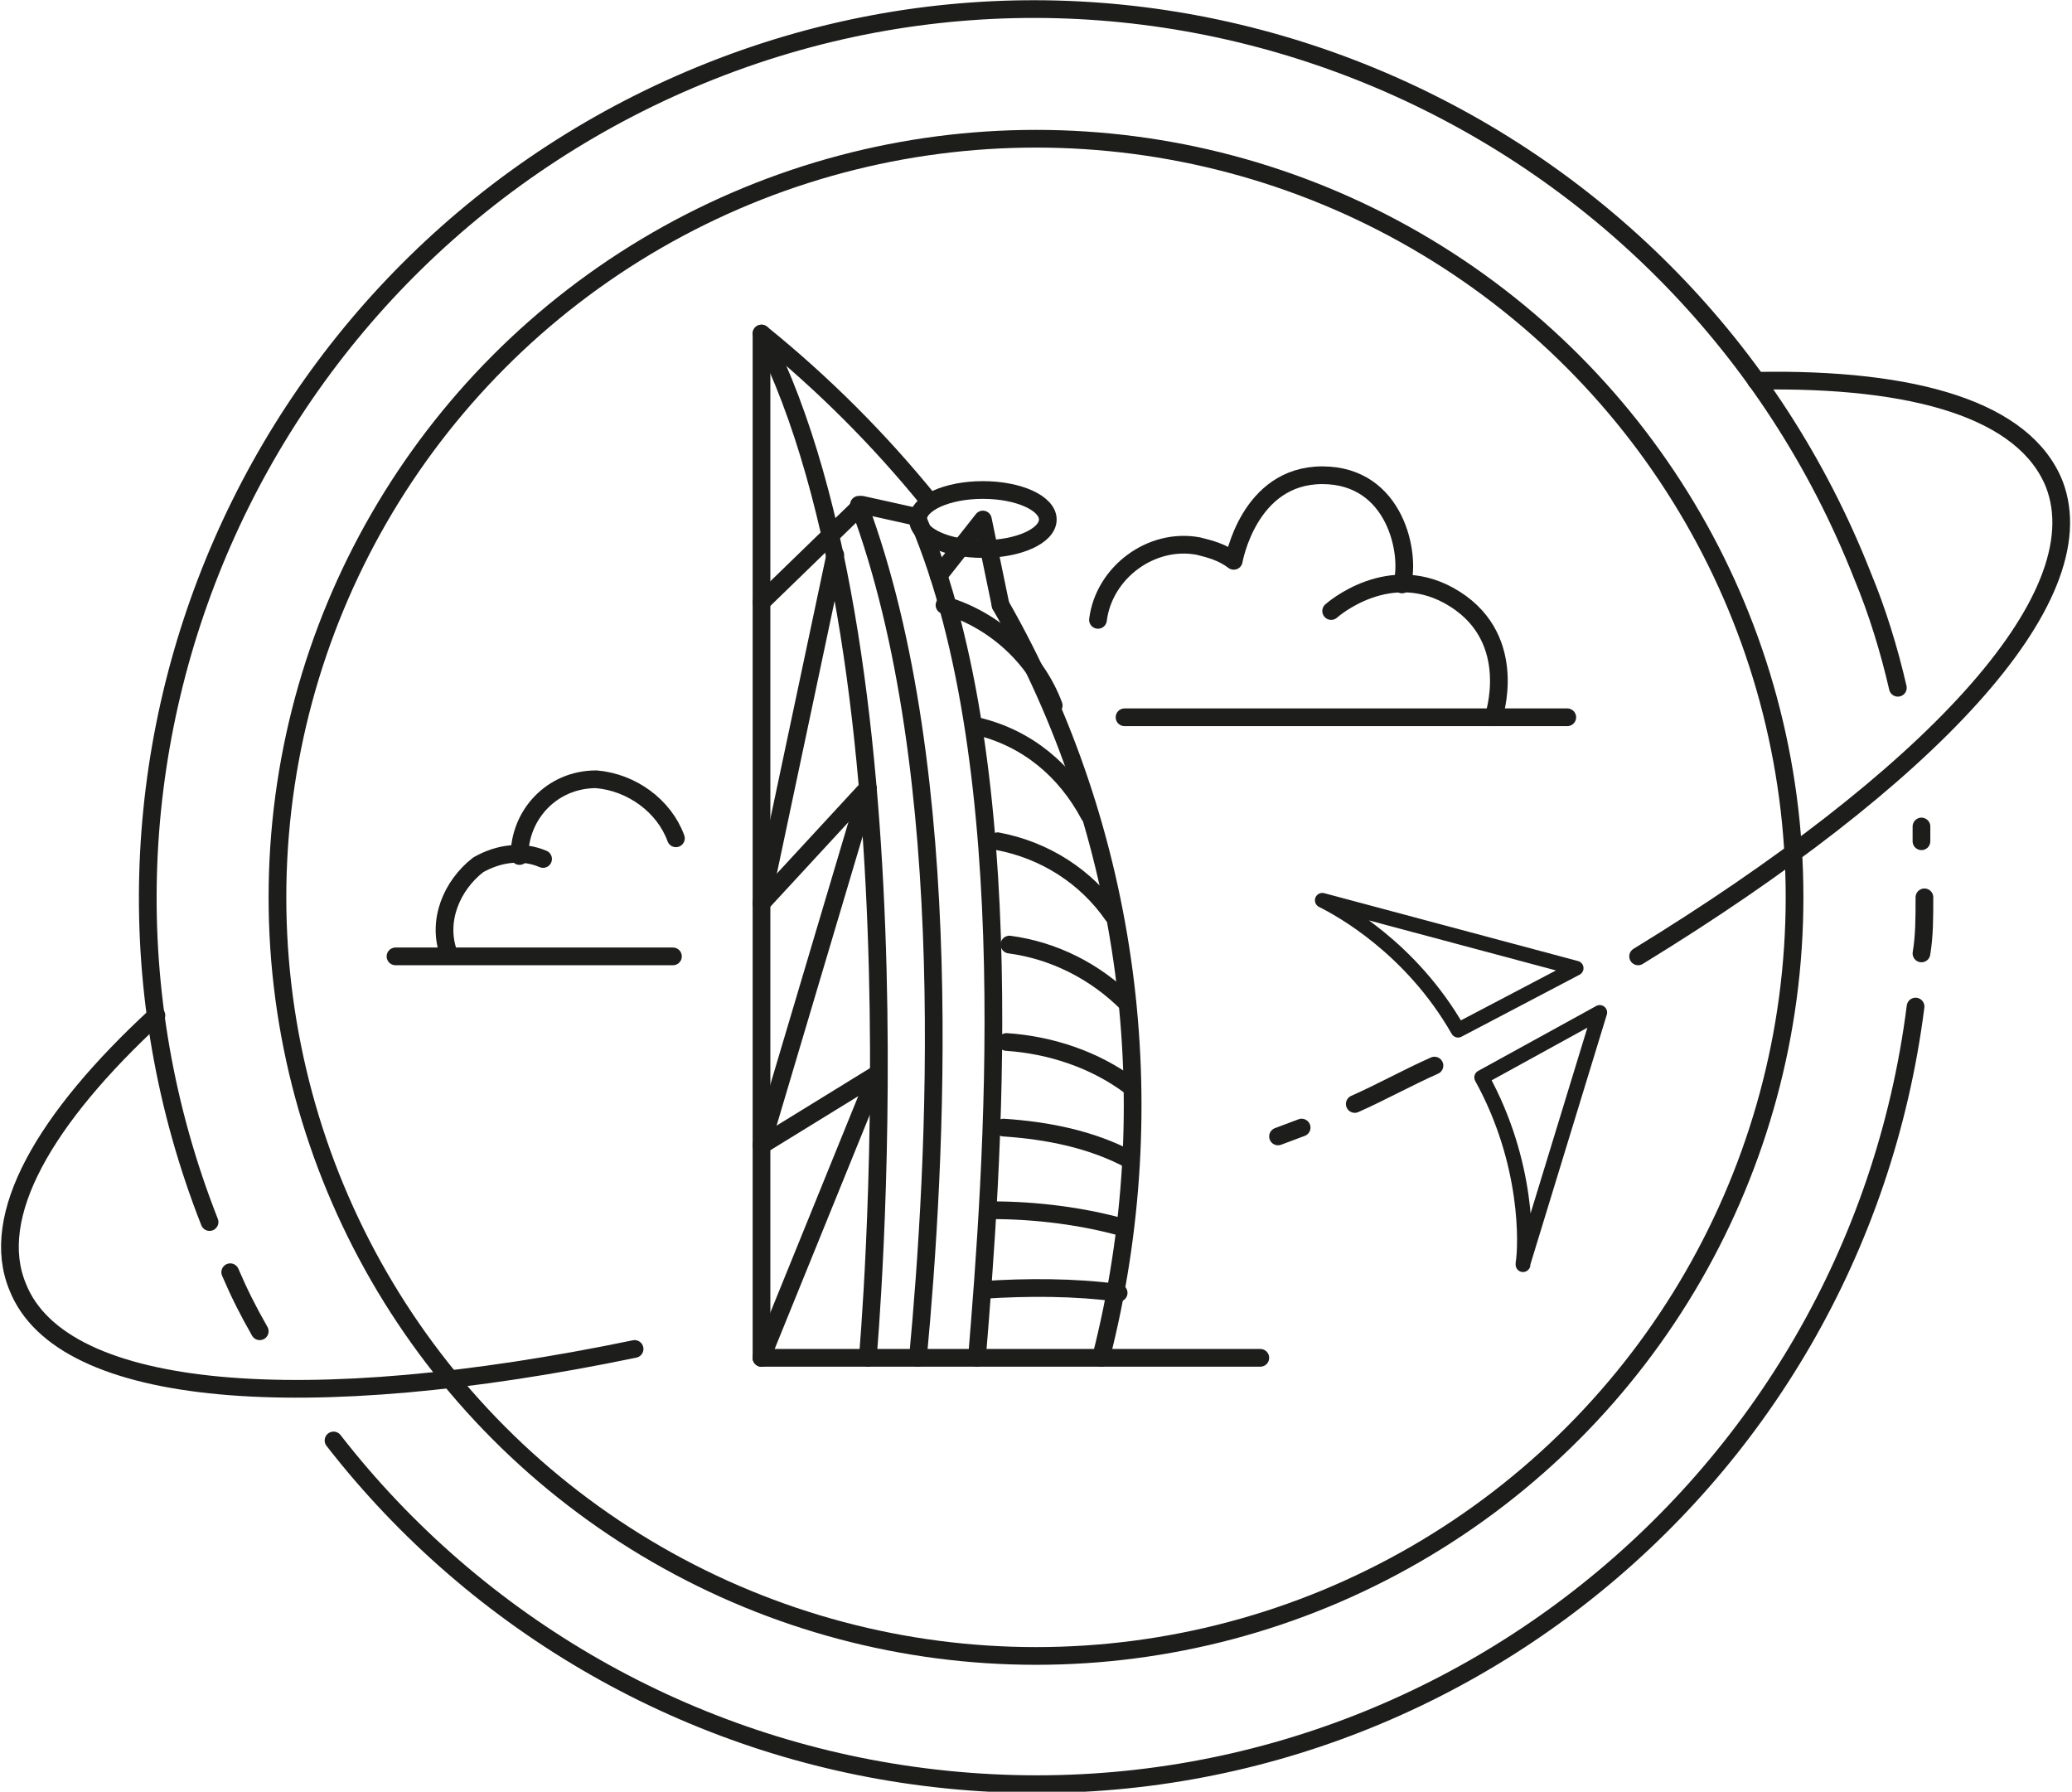 <?xml version="1.0" encoding="utf-8"?>
<!-- Generator: Adobe Illustrator 24.3.0, SVG Export Plug-In . SVG Version: 6.00 Build 0)  -->
<svg version="1.1" id="Layer_1" xmlns="http://www.w3.org/2000/svg" xmlns:xlink="http://www.w3.org/1999/xlink" x="0px" y="0px"
	 viewBox="0 0 70.2 60.7" style="enable-background:new 0 0 70.2 60.7;" xml:space="preserve">
<style type="text/css">
	.st0{fill:none;stroke:#1D1E1C;stroke-width:0.6;stroke-linecap:round;stroke-linejoin:round;}
	.st1{fill:none;stroke:#1D1E1C;stroke-width:0.6;stroke-linecap:round;stroke-miterlimit:10;}
	.st2{fill:none;stroke:#1D1E1C;stroke-width:0.6;stroke-miterlimit:10;}
	.st3{fill:none;stroke:#1D1E1C;stroke-width:0.5;stroke-linecap:round;stroke-linejoin:round;stroke-miterlimit:10;}
</style>
<g id="Layer_2_1_">
	<g id="Layer_1-2">
		<path class="st0" d="M31.5,17c-1.7-2.1-3.6-4-5.7-5.7V46"/>
		<path class="st0" d="M37.3,46c2.2-8.6,1-17.8-3.4-25.5"/>
		<path class="st0" d="M29.4,46c0,0,2.1-23.5-3.6-34.7"/>
		<path class="st0" d="M31.1,46c0.6-6.4,1.4-19.8-2-28.9"/>
		<polyline class="st0" points="31,17.5 29.2,17.1 25.8,20.4 		"/>
		<path class="st0" d="M33.1,46c0.5-6.1,1.6-19.9-2-28.4"/>
		<line class="st0" x1="29.4" y1="26.7" x2="25.8" y2="30.6"/>
		<line class="st0" x1="29.7" y1="36.4" x2="25.8" y2="38.8"/>
		<line class="st0" x1="28.3" y1="18.8" x2="25.8" y2="30.6"/>
		<line class="st0" x1="29.4" y1="26.7" x2="25.8" y2="38.8"/>
		<line class="st0" x1="29.7" y1="36.4" x2="25.8" y2="46"/>
		<ellipse class="st0" cx="33.3" cy="17.6" rx="2.2" ry="1"/>
		<polyline class="st0" points="33.9,20.5 33.3,17.6 31.8,19.5 		"/>
		<line class="st0" x1="25.8" y1="46" x2="42.7" y2="46"/>
		<path class="st1" d="M7.1,41.4C1,25.9,8.7,8.5,24.1,2.4S57,4,63.1,19.5c0.5,1.2,0.9,2.5,1.2,3.8"/>
		<path class="st1" d="M8.8,45.1c-0.4-0.7-0.7-1.3-1-2"/>
		<path class="st1" d="M64.9,34.1c-2.1,16.5-17.1,28.2-33.6,26.1c-7.9-1-15.1-5.1-20-11.4"/>
		<path class="st1" d="M65.2,30.4c0,0.7,0,1.3-0.1,1.9"/>
		<path class="st1" d="M65.1,28v0.5"/>
		<circle class="st2" cx="35.1" cy="30.4" r="25.7"/>
		<path class="st0" d="M5.3,34.4c-3.8,3.5-5.7,6.8-4.7,9.2c1.5,3.8,9.8,4.4,20.9,2.1"/>
		<path class="st0" d="M44.1,38.2l-0.8,0.3"/>
		<path class="st0" d="M48.6,36.1c-0.9,0.4-1.8,0.9-2.7,1.3"/>
		<path class="st0" d="M59.5,12.9c5.4-0.1,9.1,1,10.1,3.5c1.5,3.9-4.3,10-14.1,16"/>
		<line class="st0" x1="22.8" y1="32.4" x2="13.4" y2="32.4"/>
		<path class="st0" d="M22.9,28.4c-0.4-1.1-1.5-1.9-2.7-2c-1.5,0-2.6,1.2-2.6,2.6"/>
		<path class="st0" d="M18.4,29.1c-0.7-0.3-1.5-0.2-2.2,0.2c-0.9,0.7-1.4,1.9-1,3"/>
		<line class="st0" x1="38.1" y1="24.3" x2="53.1" y2="24.3"/>
		<path class="st0" d="M37.2,21c0.2-1.6,1.8-2.8,3.4-2.5c0.4,0.1,0.8,0.2,1.2,0.5c0,0,0.5-2.9,3-2.9s3,2.7,2.7,3.7"/>
		<path class="st0" d="M45.1,20.7c0,0,2-1.8,4.2-0.4s1.3,4,1.3,4"/>
		<path class="st1" d="M35.7,23.9c-0.6-1.6-2-2.9-3.7-3.4"/>
		<path class="st1" d="M36.9,27.6c-0.8-1.5-2.1-2.6-3.8-3"/>
		<path class="st1" d="M37.7,31c-0.9-1.3-2.3-2.2-3.9-2.5"/>
		<path class="st1" d="M38.2,34c-1.1-1.1-2.5-1.8-4-2"/>
		<path class="st1" d="M38.3,36.8c-1.2-0.9-2.7-1.4-4.2-1.5"/>
		<path class="st1" d="M38.3,39.3c-1.3-0.7-2.8-1-4.3-1.1"/>
		<path class="st1" d="M38.1,41.6c-1.4-0.4-3-0.6-4.5-0.6"/>
		<path class="st1" d="M37.9,43.8c-1.5-0.2-3.1-0.2-4.6-0.1"/>
	</g>
</g>
<g>
	<path class="st3" d="M51.6,42.8l2.6-8.5l-4,2.2C51.8,39.4,51.7,42.2,51.6,42.8C51.6,42.8,51.6,42.9,51.6,42.8z"/>
	<path class="st3" d="M53.4,32.8l-8.6-2.3c0,0,0,0,0,0c0.6,0.3,3,1.6,4.6,4.4L53.4,32.8z"/>
</g>
</svg>
